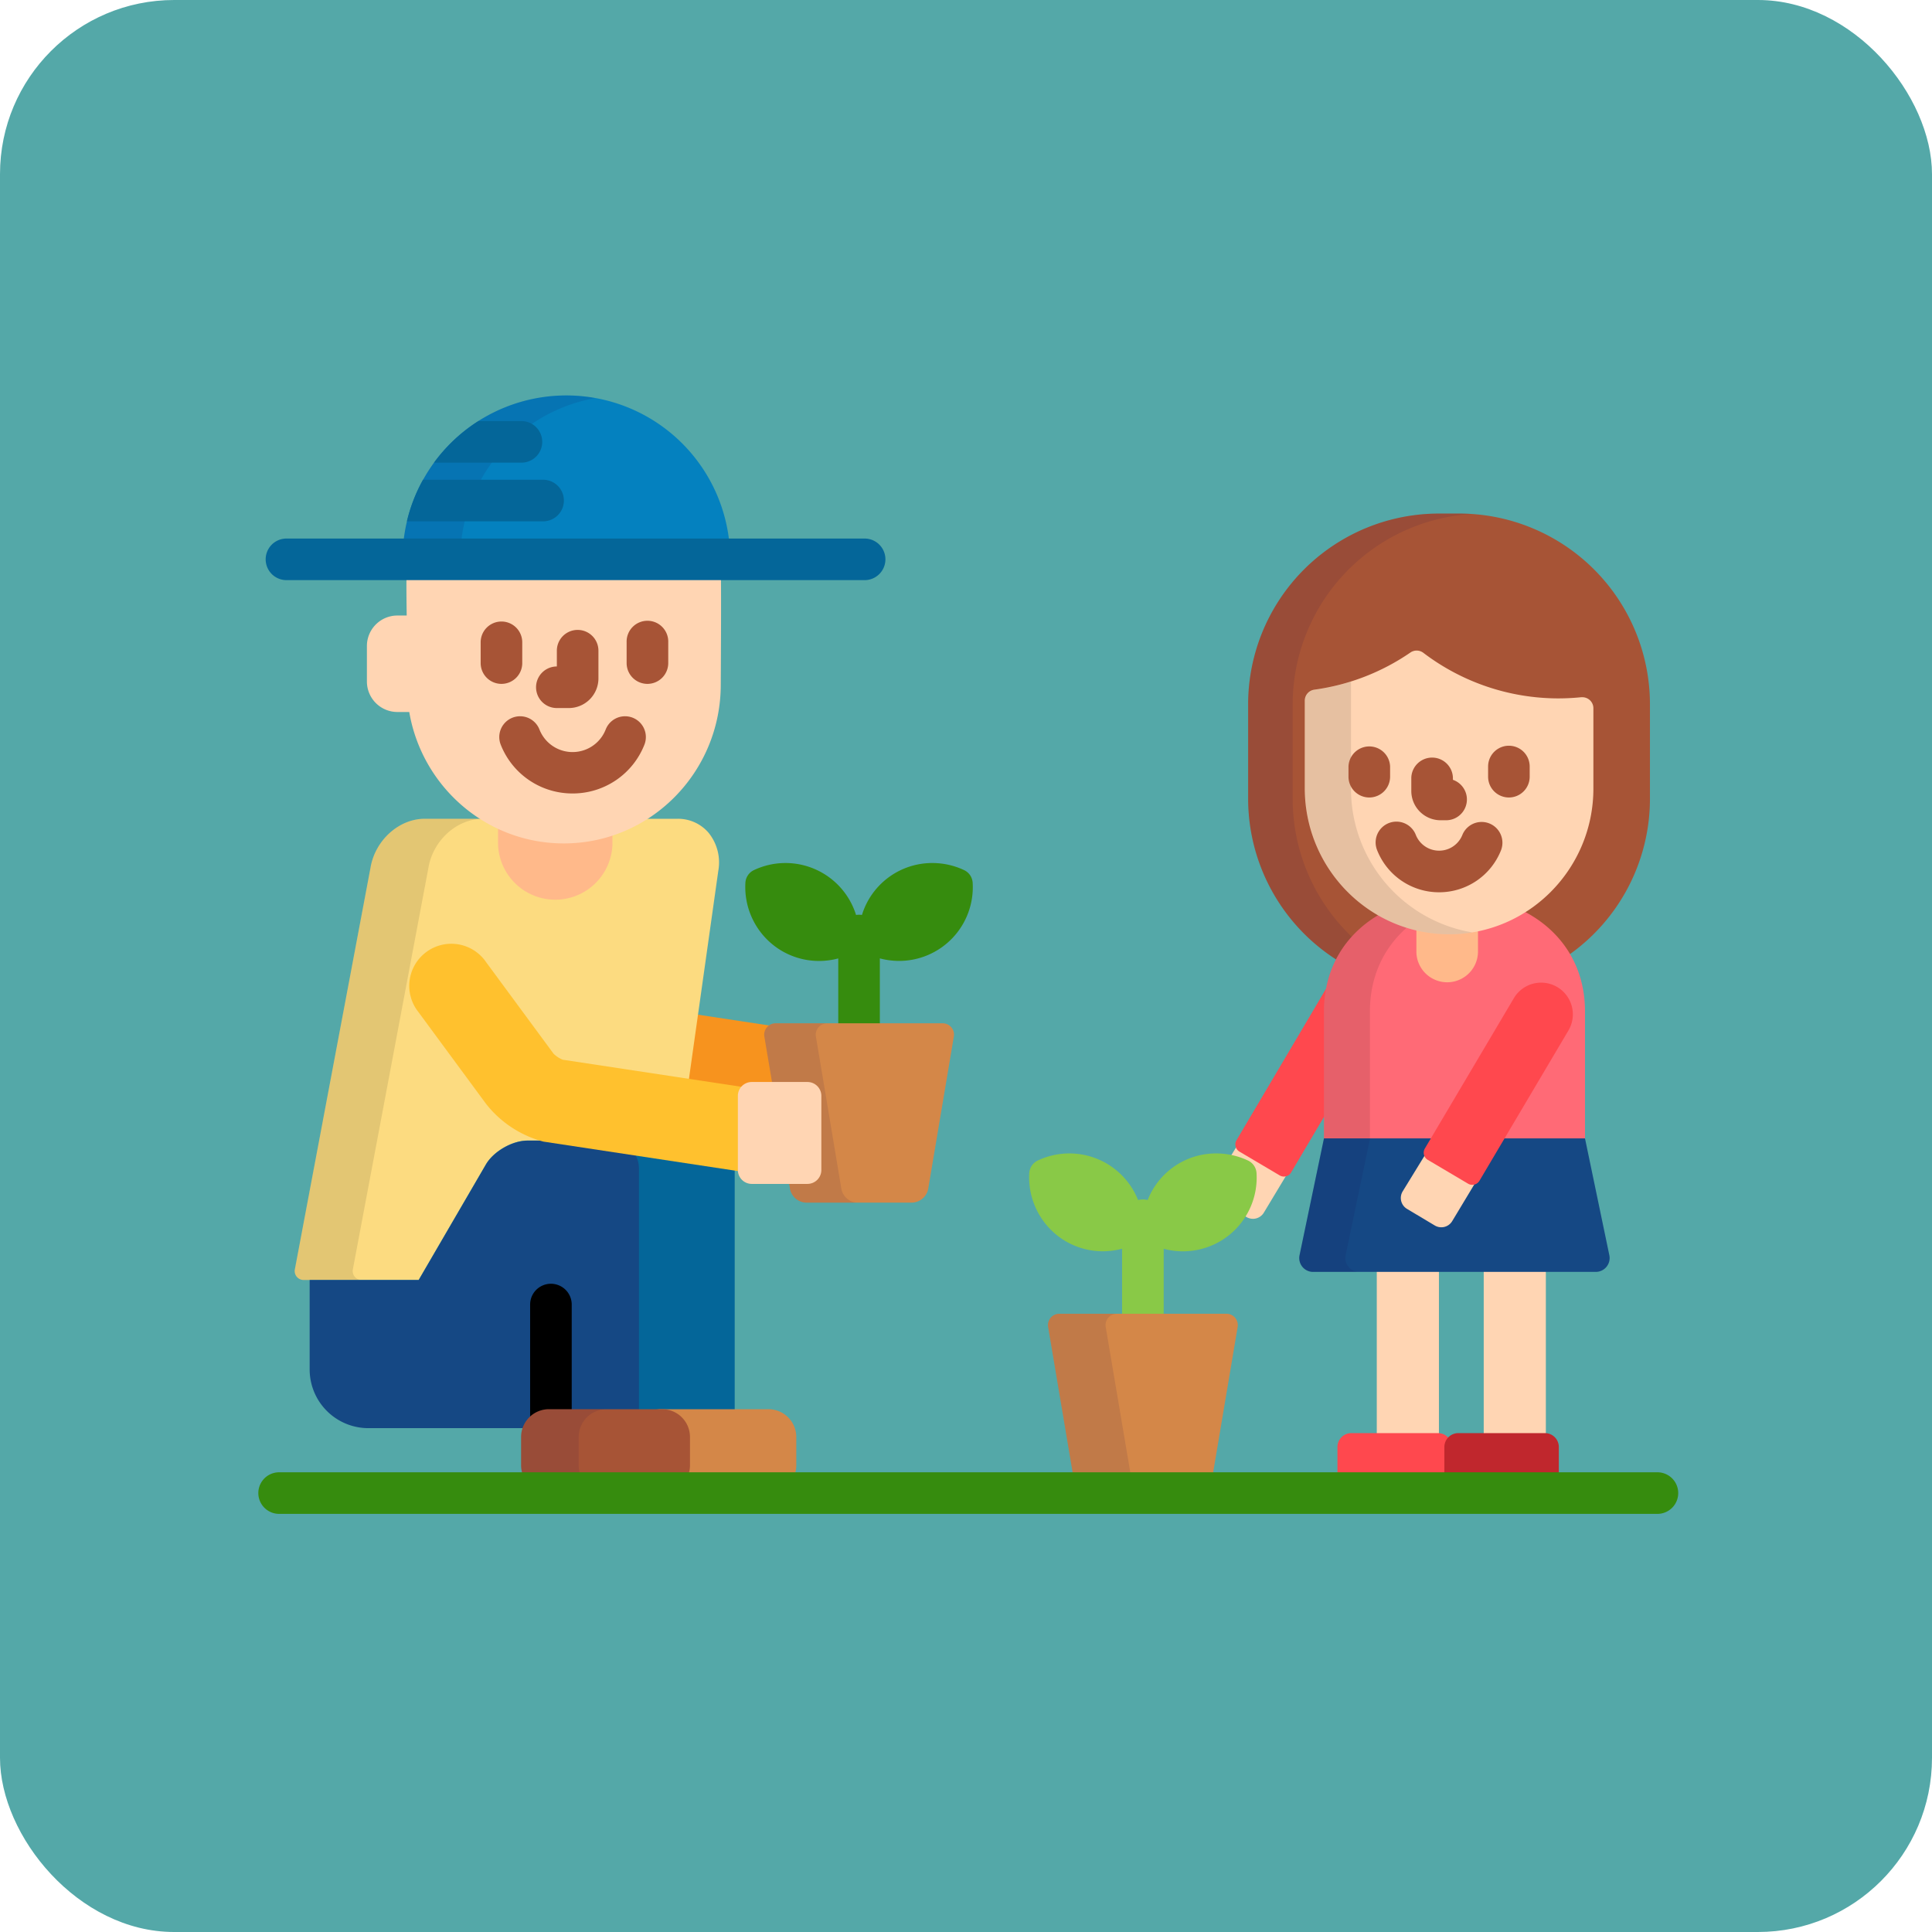<svg id="Layer_1" data-name="Layer 1" xmlns="http://www.w3.org/2000/svg" viewBox="0 0 760 760">
  <rect width="760" height="760" rx="68.5" style="fill: #54a8a8"/>
  <g>
    <path d="M505.88,462.83a3.23,3.23,0,0,1-1.66-.46L488.38,453a3.2,3.2,0,0,1-1.44-1.83l-9.29,15.17a5,5,0,0,0,1.76,6.86l10.93,6.47a5,5,0,0,0,6.86-1.77l9.11-15.13C506.16,462.79,506,462.83,505.88,462.83Z" transform="translate(-0.01 -0.92)" style="fill: #ffd5b3"/>
    <path d="M523.08,395.55a47.82,47.82,0,0,1,.7-8.12,12.49,12.49,0,0,0-2.41,2.9l-34.95,59.12a3.28,3.28,0,0,0,1.15,4.48l15.85,9.37a3.22,3.22,0,0,0,1.66.45,3.26,3.26,0,0,0,2.82-1.61l15.19-25.68V395.55Z" transform="translate(-0.01 -0.92)" style="fill: #ff484e"/>
    <path d="M306,374a29,29,0,0,0,16.25,4.94,29.34,29.34,0,0,0,7.51-1v28.27h16.36V377.92a29.34,29.34,0,0,0,7.51,1,29,29,0,0,0,29-30.78,6.07,6.07,0,0,0-1-2.93,6,6,0,0,0-2.34-2,29.33,29.33,0,0,0-12.48-2.8,28.92,28.92,0,0,0-27.73,20.43,8.79,8.79,0,0,0-1.16-.09,8.92,8.92,0,0,0-1.16.09,29.07,29.07,0,0,0-40.2-17.63,5.87,5.87,0,0,0-3.33,4.95A29.17,29.17,0,0,0,306,374Z" transform="translate(-0.01 -0.92)" style="fill: #368c0e"/>
    <path d="M291.48,429.46h.16a1.09,1.09,0,0,0,.82-.37,4.35,4.35,0,0,1,3.26-1.51H305l-3.18-18.9a3.5,3.5,0,0,1,.71-2.91,3.4,3.4,0,0,1,2.14-1.14l-31.15-4.72-3.7,26.26Z" transform="translate(-0.01 -0.92)" style="fill: #f7931e"/>
    <path d="M214,448.88a41.19,41.19,0,0,1-21.85-14.4l-26.65-36.15a15.49,15.49,0,0,1,3.28-21.62,15.29,15.29,0,0,1,9.16-3A15.54,15.54,0,0,1,190.35,380l26.58,36.07a12.38,12.38,0,0,0,4.07,2.72l.18,0,49.7,7.53,11.67-82.7a18.58,18.58,0,0,0-3.79-15.09,15.74,15.74,0,0,0-12.2-5.52h-14a60.06,60.06,0,0,1-61.74,0H167.08c-10.21,0-19.59,8.56-21.35,19.4L116,500.27a3.51,3.51,0,0,0,3.45,4.16h45.24L191.13,459c3-5.19,10.4-9.43,16.4-9.43h11.22Z" transform="translate(-0.01 -0.92)" style="fill: #fcdb80"/>
    <g style="opacity: 0.1">
      <path d="M139.56,503.16a3.5,3.5,0,0,1-.75-2.89l29.7-157.83c1.76-10.85,11.14-19.41,21.35-19.41H167.08c-10.21,0-19.59,8.56-21.35,19.41L116,500.27a3.51,3.51,0,0,0,3.45,4.16h22.78A3.5,3.5,0,0,1,139.56,503.16Z" transform="translate(-0.01 -0.92)"/>
    </g>
    <path d="M221.76,331.57a60.05,60.05,0,0,1-25.83-5.81V333a22.51,22.51,0,0,0,45,0v-4.58A59.75,59.75,0,0,1,221.76,331.57Z" transform="translate(-0.01 -0.92)" style="fill: #ffb98a"/>
    <path d="M160,226.21c-.25,2.15,0,16.84,0,16.84h-3.66a12,12,0,0,0-12,12V269a12,12,0,0,0,12,12H161c5,29.37,30.34,51.7,60.8,51.7,34.1,0,61.74-28,61.74-62.49,0,0,.26-41.81,0-44Z" transform="translate(-0.01 -0.92)" style="fill: #ffd5b3"/>
    <g>
      <path d="M223.79,279.45h-4.73a8.18,8.18,0,0,1,0-16.36h0v-6.2a8.18,8.18,0,0,1,16.36,0v10.88A11.67,11.67,0,0,1,223.79,279.45Z" transform="translate(-0.01 -0.92)" style="fill: #a75436"/>
      <path d="M254.69,269.94a8.18,8.18,0,0,1-8.18-8.18v-8.17a8.19,8.19,0,1,1,16.37,0v8.17A8.19,8.19,0,0,1,254.69,269.94Z" transform="translate(-0.01 -0.92)" style="fill: #a75436"/>
      <path d="M197.27,269.94a8.18,8.18,0,0,1-8.18-8.18v-8.17a8.18,8.18,0,1,1,16.36,0v8.17A8.18,8.18,0,0,1,197.27,269.94Z" transform="translate(-0.01 -0.92)" style="fill: #a75436"/>
      <path d="M225.2,313.05A30.29,30.29,0,0,1,197,293.9a8.18,8.18,0,0,1,15.19-6.08,14,14,0,0,0,26.11,0,8.18,8.18,0,0,1,15.19,6.08A30.3,30.3,0,0,1,225.2,313.05Z" transform="translate(-0.01 -0.92)" style="fill: #a75436"/>
    </g>
    <path d="M246.57,453.82a10.84,10.84,0,0,1,2.32,6.7l0,95.84h40.13V460.52c0-.09,0-.17,0-.26Z" transform="translate(-0.01 -0.92)" style="fill: #046699"/>
    <path d="M268.52,566.17v11.18a10.84,10.84,0,0,1-1.54,5.56H311.7a10.76,10.76,0,0,0,1.55-5.56V566.17a10.93,10.93,0,0,0-10.91-10.9H257.67A10.93,10.93,0,0,1,268.52,566.17Z" transform="translate(-0.01 -0.92)" style="fill: #d48748"/>
    <path d="M218.74,449.61H207.53c-6,0-13.38,4.24-16.4,9.43l-26.41,45.39h-42.9v35.18a23.11,23.11,0,0,0,23.11,23.11h61.8a9.82,9.82,0,0,1,9.18-6.36h35.44V460.52a10.8,10.8,0,0,0-2-6.27Z" transform="translate(-0.01 -0.92)" style="fill: #154884"/>
    <path d="M215.91,556.36h9V514.1a8.18,8.18,0,1,0-16.36,0v45.62A9.78,9.78,0,0,1,215.91,556.36Z" transform="translate(-0.01 -0.92)"/>
    <path d="M269.88,582.91a10.76,10.76,0,0,0,1.55-5.56V566.17a10.93,10.93,0,0,0-10.91-10.9H215.91A10.93,10.93,0,0,0,205,566.17v11.18a10.76,10.76,0,0,0,1.55,5.56Z" transform="translate(-0.01 -0.92)" style="fill: #a75436"/>
    <path d="M229.19,582.91a10.84,10.84,0,0,1-1.54-5.56V566.17a10.93,10.93,0,0,1,10.9-10.9H215.91A10.93,10.93,0,0,0,205,566.17v11.18a10.76,10.76,0,0,0,1.55,5.56Z" transform="translate(-0.01 -0.92)" style="fill: #15004d;opacity: 0.1;isolation: isolate"/>
    <path d="M291.36,461.18V432a4.33,4.33,0,0,1,1.62-3.36l-71.63-10.86a11.66,11.66,0,0,1-3.55-2.32l-26.58-36.07A16.55,16.55,0,1,0,164.58,399l26.64,36.16A42.47,42.47,0,0,0,213.79,450l77.62,11.76A4.71,4.71,0,0,1,291.36,461.18Z" transform="translate(-0.01 -0.92)" style="fill: #ffc12e"/>
    <path d="M287,215.3a64.44,64.44,0,0,0-128.39,0Z" transform="translate(-0.01 -0.92)" style="fill: #0481bf"/>
    <path d="M181.31,215.3a64.47,64.47,0,0,1,52.83-57.78,64.34,64.34,0,0,0-75.57,57.78Z" transform="translate(-0.01 -0.92)" style="fill: #15004d;opacity: 0.1;isolation: isolate"/>
    <g>
      <path d="M160.07,206h53.58a8.18,8.18,0,0,0,0-16.36H166.41A63.81,63.81,0,0,0,160.07,206Z" transform="translate(-0.01 -0.92)" style="fill: #046699"/>
      <path d="M170.74,182.92h34.39a8.18,8.18,0,1,0,0-16.36H188.21A64.54,64.54,0,0,0,170.74,182.92Z" transform="translate(-0.01 -0.92)" style="fill: #046699"/>
    </g>
    <path d="M358.78,474a6.7,6.7,0,0,0,6.36-5.38l10.06-59.78a4.47,4.47,0,0,0-4.55-5.38H305.27a4.47,4.47,0,0,0-4.55,5.38l10.06,59.78a6.7,6.7,0,0,0,6.36,5.38Z" transform="translate(-0.01 -0.92)" style="fill: #d48748"/>
    <path d="M331,468.65,321,408.87a4.47,4.47,0,0,1,4.55-5.38H305.27a4.47,4.47,0,0,0-4.55,5.38l10.06,59.78a6.7,6.7,0,0,0,6.36,5.38h20.24A6.7,6.7,0,0,1,331,468.65Z" transform="translate(-0.01 -0.92)" style="fill: #15004d;opacity: 0.1;isolation: isolate"/>
    <path d="M323.11,461.18a5.48,5.48,0,0,1-5.46,5.46H295.72a5.47,5.47,0,0,1-5.45-5.46V432a5.46,5.46,0,0,1,5.45-5.45h21.93a5.47,5.47,0,0,1,5.46,5.45Z" transform="translate(-0.01 -0.92)" style="fill: #ffd5b3"/>
    <path d="M417.66,488.21a28.94,28.94,0,0,0,16.24,4.93,29.27,29.27,0,0,0,7.51-1v28.58h16.37V492.15a29,29,0,0,0,36.52-29.78,5.84,5.84,0,0,0-1-2.92,5.93,5.93,0,0,0-2.34-2,29.33,29.33,0,0,0-12.48-2.8,28.87,28.87,0,0,0-27,18.33,7.92,7.92,0,0,0-3.79,0,29.08,29.08,0,0,0-39.47-15.53,5.87,5.87,0,0,0-3.33,4.95A29.19,29.19,0,0,0,417.66,488.21Z" transform="translate(-0.01 -0.92)" style="fill: #89c947"/>
    <path d="M422.42,582.88v0h54.35v0l10.07-59.78a4.47,4.47,0,0,0-4.55-5.38H416.9a4.47,4.47,0,0,0-4.55,5.38Z" transform="translate(-0.01 -0.92)" style="fill: #d48748"/>
    <path d="M422.42,582.88v0h22.69v0L435,523.1a4.47,4.47,0,0,1,4.55-5.38H416.9a4.47,4.47,0,0,0-4.55,5.38Z" transform="translate(-0.01 -0.92)" style="fill: #15004d;opacity: 0.1;isolation: isolate"/>
    <g>
      <path d="M565.71,567.64c.12,0,.23,0,.34,0v-72H541.6v72Z" transform="translate(-0.01 -0.92)" style="fill: #ffd5b3"/>
      <path d="M607.77,567.64c.12,0,.23,0,.34,0v-72H583.67v72Z" transform="translate(-0.01 -0.92)" style="fill: #ffd5b3"/>
    </g>
    <path d="M571.15,582.91s0-.07,0-.1V570.12a5.46,5.46,0,0,0-5.45-5.45H531.58a5.46,5.46,0,0,0-5.45,5.45v12.69s0,.06,0,.1Z" transform="translate(-0.01 -0.92)" style="fill: #ff484e"/>
    <path d="M613.21,582.91a.38.38,0,0,0,0-.1V570.12a5.46,5.46,0,0,0-5.45-5.45H573.65a5.47,5.47,0,0,0-5.46,5.45v12.69s0,.06,0,.1Z" transform="translate(-0.01 -0.92)" style="fill: #c0272d"/>
    <path d="M574.13,202.94H566A75.06,75.06,0,0,0,491,278.12V315a75.17,75.17,0,0,0,35.44,63.88,41.91,41.91,0,0,1,16.71-17.34A56.08,56.08,0,0,0,599,360.4a42.74,42.74,0,0,1,17.68,16.49A75.15,75.15,0,0,0,649.06,315V278.12A75.06,75.06,0,0,0,574.13,202.94Z" transform="translate(-0.01 -0.92)" style="fill: #a75436"/>
    <path d="M532.51,370.14a75,75,0,0,1-24-55.11V278.12a75.06,75.06,0,0,1,70.24-75c-1.53-.1-3.06-.16-4.62-.16H566A75.06,75.06,0,0,0,491,278.12V315a75.15,75.15,0,0,0,35.44,63.88A39.7,39.7,0,0,1,532.51,370.14Z" transform="translate(-0.01 -0.92)" style="fill: #15004d;opacity: 0.1;isolation: isolate"/>
    <path d="M623.51,398.83c0-18.51-9.82-32.32-24.54-39.68a55,55,0,0,1-55.8,1.17c-13.49,7.6-22.35,20.94-22.35,38.51v51.94H623.51V398.83Z" transform="translate(-0.01 -0.92)" style="fill: #ff6a76"/>
    <g style="opacity: 0.1">
      <path d="M554.37,365a55.33,55.33,0,0,1-11.2-4.72c-13.49,7.6-22.35,20.94-22.35,38.51v51.94H538.9V398.83C538.9,384.45,544.83,372.92,554.37,365Z" transform="translate(-0.01 -0.92)"/>
    </g>
    <path d="M633.08,494.68l-9.57-45.94H520.82l-9.6,45.94a5.45,5.45,0,0,0,5.33,6.57H627.74a5.45,5.45,0,0,0,5.34-6.57Z" transform="translate(-0.01 -0.92)" style="fill: #154884"/>
    <path d="M530.45,499.23a5.45,5.45,0,0,1-1.1-4.55l9.6-45.94H520.82l-9.6,45.94a5.45,5.45,0,0,0,5.33,6.57h18.14A5.45,5.45,0,0,1,530.45,499.23Z" transform="translate(-0.01 -0.92)" style="fill: #15004d;opacity: 0.1;isolation: isolate"/>
    <path d="M570.07,367.35a54.8,54.8,0,0,1-12.89-1.54v9.74a12.12,12.12,0,0,0,24.23,0v-9.38A55.09,55.09,0,0,1,570.07,367.35Z" transform="translate(-0.01 -0.92)" style="fill: #ffb98a"/>
    <path d="M570.07,368.44c31.28,0,56.74-25.72,56.74-57.34V279.52a4.33,4.33,0,0,0-1.43-3.21,4.38,4.38,0,0,0-2.91-1.12,3.15,3.15,0,0,0-.44,0c-3,.3-6.07.46-9.1.46a87.8,87.8,0,0,1-53-17.92,4.35,4.35,0,0,0-5.11-.12,87.59,87.59,0,0,1-37.78,14.61,4.36,4.36,0,0,0-3.76,4.29c0,6.91,0,22.76,0,34.56C513.33,342.72,538.78,368.44,570.07,368.44Z" transform="translate(-0.01 -0.92)" style="fill: #ffd5b3"/>
    <g style="opacity: 0.1">
      <path d="M531.46,311.1c0-6,0-24.5,0-42.07a87.28,87.28,0,0,1-14.37,3.22,4.36,4.36,0,0,0-3.76,4.29c0,6.91,0,22.76,0,34.56,0,31.62,25.45,57.34,56.74,57.34a56.42,56.42,0,0,0,9.06-.74A57.24,57.24,0,0,1,531.46,311.1Z" transform="translate(-0.01 -0.92)"/>
    </g>
    <g>
      <path d="M568.86,323.59h-2.18a11.53,11.53,0,0,1-11.5-11.52v-5.23a8.19,8.19,0,0,1,16.37,0v.84a8.18,8.18,0,0,1-2.69,15.91Z" transform="translate(-0.01 -0.92)" style="fill: #a75436"/>
      <path d="M538.65,314.63a8.18,8.18,0,0,1-8.18-8.18v-4a8.19,8.19,0,0,1,16.37,0v4A8.19,8.19,0,0,1,538.65,314.63Z" transform="translate(-0.01 -0.92)" style="fill: #a75436"/>
      <path d="M593.57,314.63a8.18,8.18,0,0,1-8.18-8.18v-4a8.18,8.18,0,1,1,16.36,0v4A8.18,8.18,0,0,1,593.57,314.63Z" transform="translate(-0.01 -0.92)" style="fill: #a75436"/>
      <path d="M566.11,351.92a26.16,26.16,0,0,1-24.38-16.58,8.18,8.18,0,1,1,15.2-6.06,9.86,9.86,0,0,0,18.37,0,8.18,8.18,0,0,1,15.19,6.07A26.16,26.16,0,0,1,566.11,351.92Z" transform="translate(-0.01 -0.92)" style="fill: #a75436"/>
    </g>
    <path d="M652,580.08H109.81a8.18,8.18,0,1,0,0,16.36H652a8.18,8.18,0,1,0,0-16.36Z" transform="translate(-0.01 -0.92)" style="fill: #368c0e"/>
    <path d="M340.13,229.13H112.7a8.18,8.18,0,0,1,0-16.36H340.13a8.18,8.18,0,1,1,0,16.36Z" transform="translate(-0.01 -0.92)" style="fill: #046699"/>
    <path d="M580,466.1a3.22,3.22,0,0,1-1.66-.45l-15.85-9.37a3.24,3.24,0,0,1-1.43-1.82l-9.3,15.16a5,5,0,0,0,1.77,6.87L564.43,483a5,5,0,0,0,6.87-1.77l9.11-15.13A3.34,3.34,0,0,1,580,466.1Z" transform="translate(-0.01 -0.92)" style="fill: #ffd5b3"/>
    <path d="M579.17,467a3.24,3.24,0,0,1-1.66-.45l-15.84-9.37a3.23,3.23,0,0,1-1.5-2,3.26,3.26,0,0,1,.35-2.48l35-59.11a12.47,12.47,0,1,1,21.47,12.7l-35,59.11A3.27,3.27,0,0,1,579.17,467Z" transform="translate(-0.01 -0.92)" style="fill: #ff484e"/>
  </g>
</svg>
